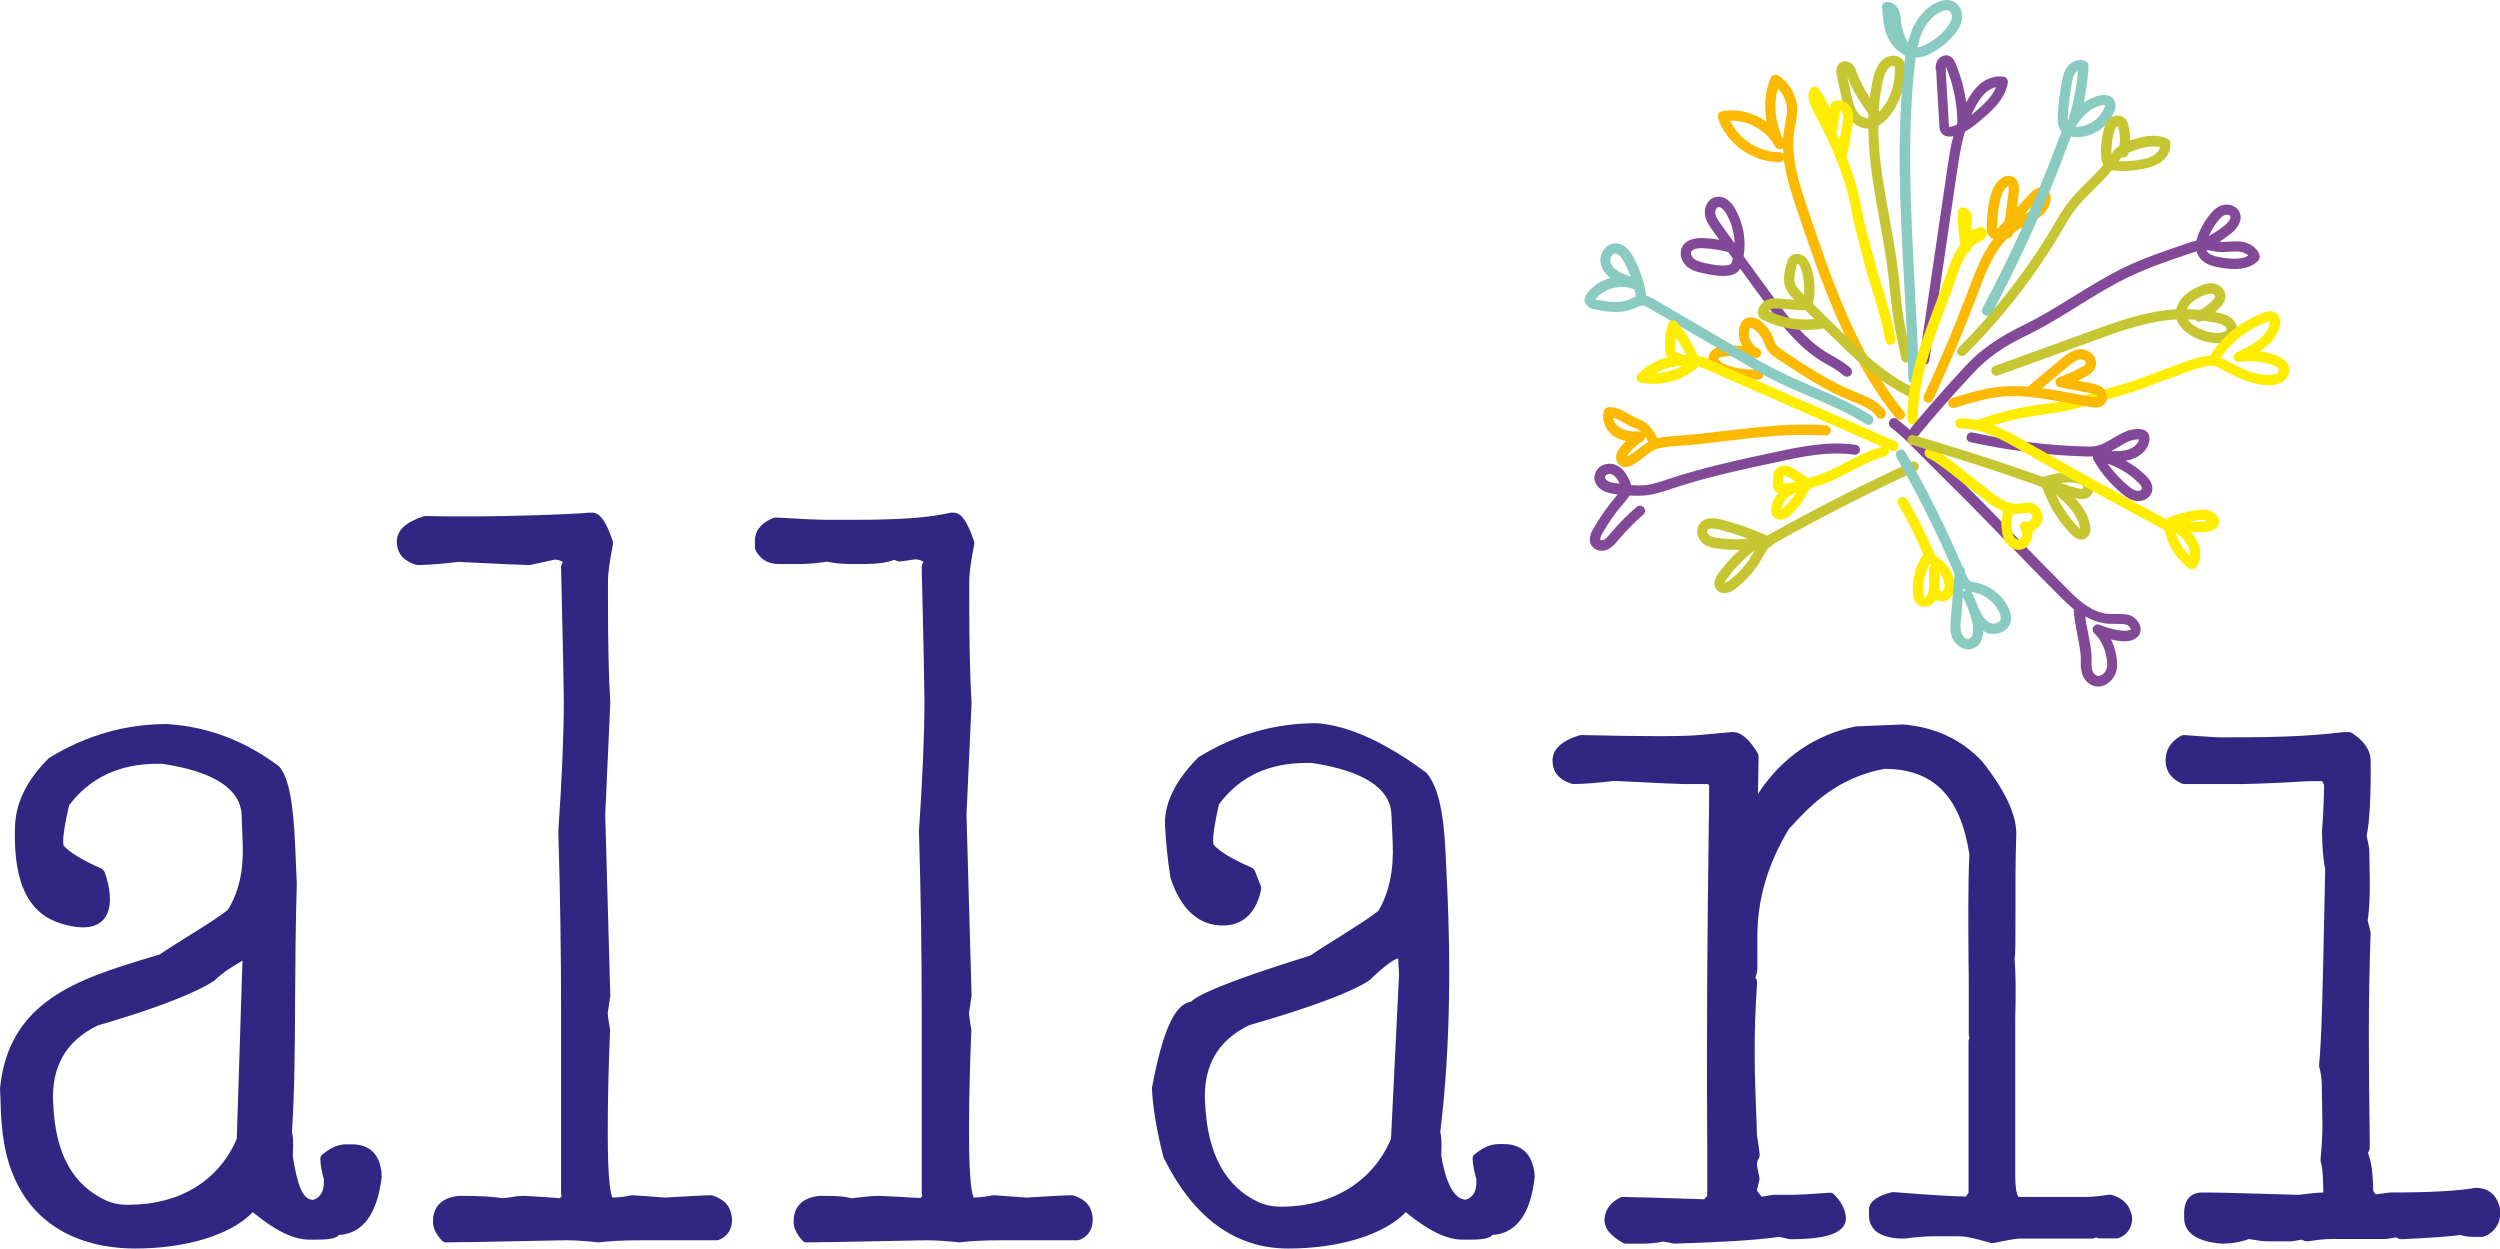 <?xml version="1.0" encoding="UTF-8"?>
<!-- Generator: Adobe Illustrator 25.4.8, SVG Export Plug-In . SVG Version: 6.00 Build 0)  -->
<svg xmlns="http://www.w3.org/2000/svg" xmlns:xlink="http://www.w3.org/1999/xlink" version="1.1" id="Ebene_1" x="0px" y="0px" viewBox="0 0 118.26 59.06" xml:space="preserve">
<g>
	<path fill="#814997" d="M89.37,19.93l0.03-0.06c0.08-0.11,0.23-0.12,0.34-0.04c0.39,0.3,0.78,0.65,1.17,1.06   c0.32,0.34,0.96,0.96,1.56,1.56c0.48,0.48,0.95,0.94,1.21,1.2c0.68,0.69,1.19,1.22,1.66,1.71c0.77,0.8,1.44,1.48,2.53,2.58   c0.59,0.59,1.12,1,1.77,1.09c0.11,0.02,0.25,0.01,0.39,0.01c0.24,0,0.49,0,0.68,0.05c0.28,0.08,0.53,0.37,0.55,0.64   c0.02,0.22-0.09,0.4-0.31,0.51c-0.26,0.15-0.71,0.1-1.09,0.01c0.17,0.35,0.28,0.75,0.29,1.17c0.02,0.42-0.23,0.83-0.59,0.99   c-0.29,0.13-0.61,0.07-0.84-0.16c-0.29-0.28-0.3-0.69-0.29-1.05c0.01-0.3-0.08-0.74-0.16-1.16c-0.08-0.43-0.17-0.87-0.17-1.22   c-0.21-0.17-0.41-0.36-0.6-0.55c-1.09-1.09-1.76-1.78-2.53-2.58c-0.47-0.49-0.98-1.02-1.66-1.71c-0.26-0.27-0.72-0.72-1.2-1.2   c-0.6-0.6-1.24-1.23-1.57-1.57c-0.38-0.39-0.74-0.72-1.12-1.01C89.36,20.14,89.34,20.02,89.37,19.93 M100.79,29.77   c0.01-0.04-0.09-0.19-0.2-0.22c-0.13-0.04-0.35-0.04-0.55-0.04c-0.17,0-0.33,0-0.46-0.02c-0.34-0.05-0.65-0.17-0.94-0.33   c0.03,0.24,0.08,0.51,0.13,0.77c0.09,0.45,0.18,0.91,0.17,1.27c-0.01,0.27-0.01,0.55,0.14,0.69c0.09,0.09,0.19,0.11,0.3,0.06   c0.16-0.07,0.31-0.28,0.3-0.53c-0.02-0.58-0.26-1.14-0.61-1.46c-0.09-0.08-0.11-0.21-0.04-0.31c0.06-0.1,0.19-0.14,0.3-0.09   c0.64,0.26,1.24,0.33,1.41,0.24L100.79,29.77z"></path>
	<path fill="#FFED00" d="M91.04,21.39l0.02-0.06c0.05-0.12,0.2-0.18,0.32-0.12c0.41,0.18,0.75,0.45,1.08,0.71l1.84,1.44   c0.35,0.28,0.67,0.42,1.02,0.47c0.04,0.01,0.16-0.01,0.26-0.02c0.25-0.03,0.52-0.07,0.69,0.05c0.28,0.19,0.47,0.6,0.29,0.91   c-0.05,0.09-0.23,0.27-0.42,0.37c0.05,0.24-0.11,0.77-0.54,0.86c-0.28,0.05-0.59-0.1-0.75-0.39c-0.13-0.22-0.15-0.47-0.17-0.67   c-0.02-0.15,0.01-0.31,0.03-0.46c0.01-0.11,0.03-0.22,0.03-0.3c-0.24-0.1-0.48-0.24-0.73-0.43l-1.84-1.44   c-0.31-0.24-0.63-0.49-0.98-0.65C91.08,21.6,91.03,21.49,91.04,21.39 M96.15,24.52c0.01-0.05-0.04-0.18-0.15-0.26   c-0.05-0.01-0.25,0.01-0.36,0.03c-0.15,0.02-0.28,0.04-0.38,0.02l-0.05-0.01c-0.01,0.08-0.02,0.16-0.03,0.24   c-0.02,0.13-0.03,0.26-0.03,0.35c0.02,0.17,0.04,0.35,0.11,0.48c0.06,0.1,0.16,0.17,0.24,0.15c0.08-0.02,0.15-0.11,0.16-0.23   c0.01-0.05,0.01-0.05-0.02-0.12c-0.03-0.06-0.06-0.12-0.08-0.21c-0.03-0.12,0.04-0.25,0.16-0.29c0.07-0.02,0.14-0.01,0.2,0.02   c0.08-0.04,0.19-0.14,0.22-0.18L96.15,24.52z"></path>
	<path fill="#FFED00" d="M89.76,23.71c0.01-0.07,0.05-0.13,0.12-0.17c0.11-0.07,0.26-0.03,0.33,0.08c0.48,0.8,0.9,1.63,1.25,2.49   c0.03,0.07,0.05,0.13,0.08,0.16l0.11,0.08c0.43,0.29,0.7,0.69,0.79,1.14c0.05,0.24,0.03,0.45-0.05,0.61   c-0.12,0.26-0.39,0.4-0.65,0.34c-0.06-0.01-0.12-0.04-0.17-0.07l-0.11,0.15c-0.19,0.19-0.48,0.24-0.69,0.11   c-0.23-0.14-0.26-0.43-0.27-0.52c-0.07-0.66,0.11-1.34,0.48-1.88c-0.34-0.82-0.74-1.62-1.2-2.38L89.76,23.71z M91.28,26.69   c-0.24,0.42-0.34,0.91-0.29,1.39c0.01,0.14,0.04,0.17,0.05,0.17l0.08-0.04c0.06-0.06,0.09-0.17,0.11-0.27   c0.01-0.06,0.02-0.12,0.03-0.18c0-0.06,0-0.11,0-0.17l-0.01-0.65c0-0.09,0.04-0.16,0.11-0.2L91.28,26.69z M91.98,27.81   c0.01-0.06,0-0.14-0.01-0.22c-0.04-0.18-0.11-0.35-0.22-0.49c0.02,0.23,0.02,0.45-0.01,0.68l0.02,0.11l0.08,0.1l0.11-0.08   L91.98,27.81z"></path>
	<path fill="#C6C632" d="M80.29,25.03c0.01-0.06,0.03-0.12,0.06-0.18c0.16-0.31,0.54-0.41,1.05-0.28c0.75,0.19,1.49,0.45,2.2,0.77   c0.11-0.07,0.21-0.13,0.31-0.18c2.12-1.18,4.31-2.29,6.51-3.31c0.12-0.06,0.26,0,0.32,0.12c0.06,0.12,0.01,0.26-0.12,0.32   c-2.19,1.01-4.37,2.12-6.48,3.3c-0.09,0.05-0.18,0.1-0.27,0.16l0,0c-0.03,0.07-0.1,0.12-0.17,0.13l-0.04,0.04   c-0.1,0.1-0.17,0.24-0.25,0.38l-0.06,0.11c-0.32,0.56-0.75,1.06-1.27,1.45c-0.08,0.06-0.34,0.24-0.61,0.19   c-0.13-0.02-0.23-0.09-0.3-0.2c-0.09-0.13-0.14-0.36,0.1-0.7c0.3-0.42,0.64-0.8,1.02-1.14c-0.35,0.01-0.7-0.01-1.05-0.06   c-0.23-0.03-0.48-0.08-0.68-0.24C80.35,25.52,80.25,25.27,80.29,25.03 M82.67,25.48c-0.46-0.18-0.92-0.32-1.4-0.44   c-0.21-0.05-0.45-0.06-0.51,0.04c-0.03,0.06,0.01,0.17,0.09,0.23c0.1,0.08,0.25,0.12,0.45,0.14   C81.76,25.52,82.22,25.53,82.67,25.48 M83.01,26.03c-0.52,0.39-0.97,0.86-1.35,1.39c-0.09,0.12-0.08,0.17-0.09,0.17   c0.01-0.02,0.11-0.04,0.22-0.12c0.46-0.35,0.85-0.79,1.14-1.3l0.06-0.1L83.01,26.03z"></path>
	<path fill="#8ACBC1" d="M89.68,21.47c0.01-0.07,0.05-0.14,0.12-0.17c0.12-0.07,0.26-0.03,0.33,0.09c1.01,1.74,1.91,3.55,2.7,5.4   c0.08,0.05,0.12,0.13,0.12,0.23l0,0.04l0.04,0.09c0.05,0.12,0.11,0.27,0.2,0.33c0.06,0.04,0.15,0.05,0.25,0.07l0.08,0.02   c0.66,0.14,1.23,0.61,1.51,1.23c0.1,0.23,0.13,0.42,0.09,0.6c-0.04,0.19-0.17,0.36-0.36,0.47c-0.22,0.12-0.49,0.15-0.73,0.08   c-0.07-0.03-0.14-0.06-0.21-0.1c-0.01,0.2-0.05,0.39-0.15,0.55c-0.1,0.17-0.26,0.27-0.44,0.31c-0.4,0.08-0.75-0.22-0.88-0.54   c-0.12-0.3-0.09-0.62-0.07-0.88l0.18-2.14c-0.8-1.88-1.72-3.73-2.74-5.5L89.68,21.47z M93,27.91l-0.08-0.05l-0.04-0.03l-0.02,0.17   l0.09-0.08L93,27.91z M93.33,29.92c0.02-0.14,0.01-0.32-0.03-0.49c-0.1-0.4-0.25-0.8-0.44-1.17l-0.01-0.01l-0.09,1.06   c-0.02,0.22-0.04,0.47,0.04,0.67c0.06,0.14,0.2,0.27,0.33,0.25l0.13-0.09C93.29,30.07,93.31,30,93.33,29.92 M94.64,29.27   c0.01-0.07-0.01-0.17-0.06-0.29c-0.21-0.48-0.66-0.84-1.17-0.95l-0.07-0.01L93.25,28l0.02,0.03c0.1,0.18,0.18,0.37,0.25,0.55   c0.05,0.12,0.09,0.24,0.15,0.35c0.1,0.2,0.27,0.46,0.51,0.55c0.1,0.04,0.24,0.02,0.34-0.04c0.05-0.03,0.11-0.07,0.12-0.15   L94.64,29.27z"></path>
	<path fill="#FFED00" d="M83.89,22.45l0.03-0.12c0.09-0.21,0.32-0.33,0.57-0.3c0.18,0.02,0.33,0.12,0.44,0.19l0.61,0.39l0.14-0.04   c0.58-0.15,1.11-0.42,1.66-0.71c0.54-0.28,1.1-0.57,1.71-0.74c0.13-0.03,0.26,0.04,0.29,0.17c0.04,0.13-0.04,0.26-0.17,0.3   c-0.56,0.15-1.07,0.42-1.61,0.7c-0.55,0.29-1.12,0.59-1.75,0.75l-0.07,0.02l-0.15,0.09l-0.04,0.07c-0.22,0.43-0.49,0.81-0.83,1.13   c-0.13,0.12-0.34,0.25-0.55,0.23c-0.12-0.01-0.23-0.07-0.3-0.17c-0.09-0.13-0.09-0.28-0.08-0.33c0.01-0.26,0.13-0.53,0.32-0.75   c-0.1-0.05-0.18-0.13-0.22-0.24c-0.05-0.13-0.03-0.25-0.02-0.33l0.01-0.06V22.6C83.88,22.56,83.88,22.5,83.89,22.45 M84.93,22.78   l-0.25-0.16c-0.08-0.05-0.17-0.11-0.25-0.12l-0.07,0.01l0,0.08l0,0.11l-0.01,0.11l-0.01,0.08c-0.01-0.02,0.06,0,0.16-0.02   c0.12-0.02,0.25-0.04,0.37-0.07L84.93,22.78z M84.97,23.29c-0.11,0.05-0.22,0.11-0.32,0.18c-0.22,0.16-0.36,0.39-0.37,0.61   l0.12-0.09C84.62,23.77,84.81,23.54,84.97,23.29"></path>
	<path fill="#814997" d="M75.44,22.47c0.03-0.17,0.13-0.32,0.29-0.42c0.2-0.12,0.45-0.15,0.67-0.07c0.28,0.1,0.49,0.34,0.67,0.72   c0.03,0.08,0.07,0.16,0.09,0.25c0.25,0.02,0.5,0.02,0.74-0.01c0.31-0.04,0.6-0.14,0.91-0.24l0.11-0.04   c1.67-0.55,3.38-0.92,5.03-1.27c1.18-0.25,2.52-0.54,3.83-0.35c0.13,0.02,0.22,0.14,0.2,0.27v0c-0.02,0.13-0.14,0.22-0.27,0.2   c-1.22-0.18-2.52,0.1-3.66,0.35c-1.64,0.35-3.33,0.71-4.98,1.26l-0.11,0.04c-0.32,0.11-0.65,0.21-1,0.26   c-0.3,0.04-0.59,0.04-0.88,0.02c-0.06,0.12-0.15,0.21-0.22,0.3c-0.41,0.46-0.77,0.97-1.07,1.51c-0.12,0.21-0.09,0.27-0.09,0.28   c0.01,0.02,0.1,0.04,0.16,0.01c0.11-0.05,0.2-0.16,0.29-0.27c0.39-0.47,0.82-0.91,1.27-1.29c0.1-0.09,0.25-0.07,0.34,0.03   c0.09,0.1,0.08,0.25-0.03,0.34c-0.43,0.37-0.83,0.78-1.2,1.22c-0.13,0.16-0.27,0.32-0.47,0.42c-0.25,0.12-0.61,0.08-0.78-0.19   c-0.18-0.3,0.01-0.65,0.08-0.77c0.32-0.56,0.7-1.1,1.12-1.59l0.04-0.05l-0.14-0.02c-0.17-0.03-0.39-0.06-0.59-0.18   c-0.25-0.15-0.39-0.41-0.37-0.66L75.44,22.47z M76.62,22.88c-0.12-0.25-0.25-0.4-0.39-0.45c-0.07-0.03-0.17-0.01-0.24,0.03   l-0.07,0.09c-0.01,0.06,0.05,0.15,0.13,0.2c0.11,0.06,0.24,0.09,0.41,0.11L76.62,22.88z"></path>
	<path fill="#FBBA00" d="M75.84,19.59l0.04-0.17c0.03-0.09,0.12-0.15,0.21-0.16c0.35-0.02,0.65,0.15,0.91,0.3   c0.09,0.05,0.18,0.1,0.27,0.15l0.16,0.07c0.12,0.05,0.24,0.1,0.36,0.18c0.3,0.19,0.47,0.5,0.61,0.77c0.25-0.06,0.5-0.08,0.75-0.1   c0.85-0.06,1.66-0.15,2.45-0.25c1.56-0.18,3.18-0.38,4.78-0.26c0.13,0.01,0.23,0.13,0.22,0.26c-0.01,0.14-0.13,0.23-0.26,0.22   c-1.56-0.11-3.15,0.08-4.69,0.26c-0.79,0.1-1.61,0.19-2.42,0.25c-0.37,0.02-0.68,0.05-0.94,0.16c-0.19,0.08-0.36,0.22-0.54,0.36   c-0.18,0.14-0.36,0.28-0.57,0.39c-0.1,0.05-0.25,0.11-0.42,0.06c-0.21-0.07-0.34-0.29-0.31-0.53c0.04-0.16,0.11-0.3,0.2-0.4   c0.08-0.1,0.17-0.2,0.26-0.29c-0.19-0.04-0.38-0.1-0.55-0.21C76.05,20.44,75.78,20.02,75.84,19.59 M77.63,20.43l-0.1-0.08   c-0.09-0.06-0.18-0.1-0.28-0.13c-0.06-0.02-0.12-0.05-0.18-0.08c-0.1-0.05-0.21-0.11-0.31-0.17c-0.15-0.09-0.3-0.17-0.45-0.21   c0.02,0.19,0.16,0.37,0.31,0.47c0.28,0.17,0.64,0.19,0.93,0.18L77.63,20.43z M77.81,20.7c-0.01,0.07-0.05,0.13-0.11,0.17   c-0.25,0.16-0.47,0.35-0.65,0.58l-0.09,0.15l0.02-0.01c0.17-0.08,0.32-0.21,0.49-0.33c0.16-0.12,0.32-0.25,0.5-0.35   c-0.04-0.09-0.09-0.18-0.15-0.26L77.81,20.7z"></path>
	<path fill="#FBBA00" d="M80.82,16.89l0.04-0.14c0.14-0.31,0.52-0.35,0.65-0.37c0.3-0.03,0.6-0.04,0.9-0.02   c-0.14-0.26-0.19-0.56-0.13-0.86c0.04-0.17,0.11-0.29,0.21-0.38c0.22-0.17,0.54-0.14,0.83,0.09c0.24,0.2,0.43,0.45,0.55,0.74   l0.04,0.12c0.02,0.07,0.05,0.13,0.08,0.19c0.08,0.14,0.23,0.24,0.38,0.34c1.07,0.71,2.17,1.44,3.37,1.93l0.13,0.05   c0.46,0.19,0.99,0.4,1.3,0.86c0.07,0.11,0.04,0.26-0.07,0.33c-0.11,0.07-0.26,0.04-0.33-0.07c-0.22-0.34-0.66-0.51-1.07-0.68   l-0.13-0.05c-1.24-0.5-2.37-1.25-3.46-1.97c-0.18-0.12-0.4-0.26-0.53-0.49c-0.05-0.09-0.09-0.18-0.12-0.27l-0.04-0.1   c-0.09-0.21-0.23-0.4-0.41-0.54c-0.11-0.08-0.21-0.11-0.23-0.09c0,0-0.02,0.02-0.04,0.1c-0.08,0.34,0.12,0.72,0.43,0.87   c0.11,0.05,0.17,0.17,0.13,0.29c-0.04,0.12-0.15,0.19-0.28,0.16c-0.49-0.1-0.98-0.12-1.48-0.06c-0.22,0.02-0.26,0.08-0.26,0.09   c0.03,0.11,0.16,0.21,0.3,0.27c0.5,0.2,1.04,0.28,1.58,0.24c0.13-0.01,0.25,0.09,0.26,0.22c0.01,0.14-0.09,0.25-0.22,0.26   c-0.61,0.04-1.23-0.05-1.79-0.28c-0.21-0.08-0.47-0.26-0.57-0.5C80.81,17.08,80.8,16.98,80.82,16.89"></path>
	<path fill="#8ACBC1" d="M74.96,14.14c0.01-0.09,0.06-0.19,0.15-0.31c0.28-0.34,0.66-0.57,1.07-0.68c-0.25-0.19-0.41-0.42-0.46-0.68   c-0.05-0.23,0.02-0.5,0.17-0.69c0.13-0.17,0.31-0.26,0.51-0.27c0.33-0.01,0.62,0.2,0.86,0.64c0.31,0.58,0.52,1.2,0.62,1.84   c0.15,0.04,0.27,0.11,0.38,0.17l4.35,2.55c0.45,0.26,0.9,0.53,1.36,0.76c0.59,0.3,1.21,0.57,1.81,0.83   c0.92,0.39,1.86,0.8,2.73,1.35c0.11,0.07,0.14,0.22,0.08,0.33c-0.07,0.11-0.22,0.15-0.33,0.08c-0.83-0.53-1.76-0.93-2.66-1.31   c-0.61-0.26-1.24-0.53-1.84-0.84c-0.47-0.24-0.92-0.51-1.36-0.77l-4.37-2.55c-0.11-0.07-0.23-0.13-0.32-0.14   c-0.09,0-0.2,0.05-0.32,0.1l-0.14,0.06c-0.6,0.25-1.26,0.13-1.79,0.03c-0.1-0.02-0.36-0.07-0.45-0.3   C74.96,14.3,74.94,14.22,74.96,14.14 M77.32,13.69l-0.04-0.01c-0.61-0.25-1.38-0.05-1.8,0.46l-0.03,0.03l0.06,0.01   c0.47,0.08,1.05,0.19,1.52,0l0.12-0.05c0.07-0.03,0.14-0.07,0.22-0.09C77.37,13.92,77.35,13.8,77.32,13.69 M77.14,13.09   c-0.09-0.24-0.19-0.47-0.32-0.7c-0.08-0.15-0.24-0.4-0.42-0.39c-0.07,0-0.12,0.05-0.15,0.09c-0.06,0.08-0.09,0.2-0.07,0.29   c0.04,0.18,0.2,0.37,0.46,0.5c0.13,0.07,0.28,0.12,0.42,0.18L77.14,13.09z"></path>
	<path fill="#FFED00" d="M77.42,17.82l0.07-0.14c0.39-0.38,0.87-0.64,1.39-0.77h0c-0.09-0.13-0.11-0.28-0.12-0.42   c-0.01-0.39,0.03-0.78,0.14-1.16c0.02-0.08,0.09-0.15,0.18-0.17c0.09-0.02,0.18,0.01,0.24,0.08c0.41,0.48,0.75,1.03,1,1.61h0.01   c0.12-0.01,0.23,0.03,0.29,0.06l9.04,3.97c0.12,0.05,0.18,0.19,0.12,0.32c-0.05,0.12-0.19,0.18-0.32,0.12l-9.04-3.97l-0.06-0.02   l-0.05,0.05c-0.74,0.64-1.75,0.9-2.71,0.72c-0.09-0.02-0.16-0.08-0.18-0.17L77.42,17.82z M79.59,17.3   c-0.45,0.01-0.89,0.14-1.28,0.36C78.76,17.64,79.2,17.52,79.59,17.3 M79.77,16.81c-0.14-0.3-0.31-0.58-0.5-0.85   c-0.02,0.17-0.03,0.34-0.02,0.52l0.03,0.16l0.14,0.07C79.53,16.75,79.65,16.78,79.77,16.81"></path>
	<path fill="#814997" d="M79.51,11.89l0.03-0.14c0.13-0.34,0.5-0.51,1.03-0.49c0.26,0.01,0.51,0.04,0.76,0.08   c-0.1-0.15-0.21-0.29-0.31-0.43c-0.16-0.22-0.33-0.46-0.37-0.76c-0.04-0.34,0.13-0.74,0.5-0.83c0.33-0.08,0.68,0.12,0.92,0.54   c0.39,0.68,0.54,1.49,0.41,2.26c0.48,0.67,0.96,1.33,1.45,1.99c0.76,1.03,1.47,1.93,2.44,2.54c0.11,0.07,0.23,0.14,0.34,0.2   c0.28,0.16,0.57,0.33,0.82,0.55c0.1,0.09,0.1,0.24,0.02,0.34c-0.09,0.1-0.24,0.11-0.34,0.02c-0.21-0.19-0.47-0.34-0.73-0.49   c-0.12-0.07-0.24-0.14-0.36-0.21c-1.04-0.65-1.81-1.63-2.57-2.66c-0.41-0.56-0.82-1.12-1.23-1.69l-0.11,0.14   c-0.13,0.12-0.29,0.16-0.4,0.18c-0.42,0.07-0.84-0.02-1.22-0.1c-0.24-0.05-0.51-0.11-0.74-0.28C79.6,12.45,79.47,12.16,79.51,11.89    M81.76,11.93c-0.39-0.11-0.8-0.17-1.2-0.19c-0.23-0.01-0.51,0.03-0.56,0.18c-0.04,0.1,0.04,0.25,0.14,0.33   c0.14,0.11,0.35,0.15,0.55,0.2c0.35,0.07,0.7,0.15,1.03,0.09c0.08-0.01,0.13-0.03,0.15-0.05c0.04-0.03,0.06-0.11,0.08-0.18   l0.02-0.08C81.9,12.13,81.83,12.03,81.76,11.93 M82.05,11.51c-0.01-0.49-0.14-0.97-0.39-1.4c-0.1-0.18-0.26-0.34-0.38-0.31   c-0.09,0.02-0.15,0.16-0.14,0.29c0.02,0.18,0.15,0.36,0.27,0.52C81.62,10.9,81.83,11.21,82.05,11.51"></path>
	<path fill="#FBBA00" d="M81.26,5.46l0.03-0.09c0.04-0.06,0.1-0.1,0.17-0.11c0.74-0.13,1.51,0.07,2.11,0.5   c-0.14-0.72-0.08-1.44,0.19-2.07c0.03-0.07,0.08-0.11,0.15-0.14c0.07-0.02,0.14-0.01,0.2,0.02c0.56,0.35,0.91,0.99,0.91,1.65   c0,0.24-0.05,0.46-0.09,0.68C84.91,6,84.9,6.09,84.88,6.18c-0.2,1.2,0.22,2.47,0.59,3.58c1.14,3.39,2.31,6.89,4.59,9.71   c0.08,0.1,0.07,0.26-0.04,0.34c-0.1,0.08-0.26,0.07-0.34-0.04c-2.34-2.89-3.58-6.6-4.68-9.86c-0.25-0.74-0.51-1.54-0.62-2.37   c-0.04,0.08-0.12,0.13-0.22,0.13c-1.28,0-2.5-0.89-2.9-2.1L81.26,5.46z M84.35,7L84.3,7.03c-0.12,0.06-0.26,0.02-0.33-0.1   c-0.41-0.77-1.27-1.25-2.13-1.22c0.42,0.88,1.36,1.49,2.33,1.49c0.08,0,0.14,0.04,0.19,0.09C84.36,7.19,84.35,7.09,84.35,7    M84.1,4.19c-0.22,0.75-0.13,1.62,0.25,2.4c0.01-0.16,0.02-0.33,0.05-0.49c0.02-0.09,0.03-0.19,0.05-0.28   c0.04-0.2,0.08-0.4,0.08-0.59C84.54,4.85,84.38,4.46,84.1,4.19"></path>
	<path fill="#C6C632" d="M83.17,14.69c0.03-0.21,0.19-0.4,0.38-0.49c0.23-0.11,0.47-0.09,0.67-0.07l0.66,0.05   c-0.14-0.14-0.29-0.29-0.39-0.5c-0.19-0.41-0.07-0.87,0.02-1.2c0.03-0.1,0.06-0.24,0.18-0.35c0.18-0.17,0.48-0.16,0.69,0.02   c0.15,0.13,0.23,0.31,0.28,0.46c0.17,0.51,0.23,1.05,0.13,1.59c-0.01,0.04-0.02,0.1-0.04,0.16l1.13,1.11   c1.09,1.07,2.21,2.17,3.6,2.85c0.12,0.06,0.17,0.2,0.11,0.32c-0.06,0.12-0.2,0.17-0.32,0.11c-1.45-0.71-2.61-1.84-3.72-2.94   l-0.29-0.28c-1,0.19-2.05,0.03-2.95-0.44l-0.11-0.12C83.17,14.87,83.16,14.78,83.17,14.69 M85.38,14.66   c-0.1,0.02-0.19,0.01-0.25,0.01l-0.95-0.07c-0.15-0.01-0.32-0.02-0.43,0.03l-0.09,0.08c0.67,0.32,1.43,0.46,2.17,0.38L85.38,14.66z    M85.34,13.94c0.03-0.4-0.01-0.81-0.13-1.19c-0.03-0.09-0.07-0.19-0.13-0.24l-0.07-0.02l-0.03,0.11c-0.09,0.34-0.15,0.64-0.04,0.88   c0.06,0.13,0.18,0.25,0.3,0.37L85.34,13.94z"></path>
	<path fill="#C6C632" d="M86.87,3.27c0.02-0.14,0.08-0.24,0.19-0.31c0.18-0.11,0.42-0.07,0.58,0.1c0.1,0.11,0.14,0.23,0.18,0.33   c0.15,0.44,0.38,0.84,0.63,1.23c0.04-0.32,0.09-0.63,0.17-0.95c0.18-0.76,0.54-0.98,0.82-1.03c0.24-0.04,0.48,0.05,0.6,0.23   c0.08,0.13,0.09,0.27,0.09,0.35C90.15,4,89.91,4.77,89.45,5.4c-0.18,0.25-0.39,0.43-0.6,0.55c0,0.72,0.06,1.5,0.19,2.37   c0.1,0.67,0.22,1.35,0.34,2c0.15,0.85,0.32,1.73,0.42,2.6c0.03,0.23,0.05,0.45,0.07,0.68c0.03,0.31,0.06,0.62,0.1,0.93   c0.1,0.78,0.27,1.57,0.44,2.33c0.03,0.13-0.05,0.26-0.18,0.29c-0.13,0.03-0.26-0.06-0.29-0.19c-0.17-0.77-0.34-1.57-0.44-2.37   c-0.04-0.31-0.07-0.63-0.11-0.94c-0.02-0.22-0.05-0.45-0.07-0.67c-0.1-0.86-0.26-1.73-0.41-2.57c-0.12-0.66-0.24-1.34-0.34-2.02   c-0.09-0.63-0.18-1.44-0.19-2.31l-0.11,0c-0.34-0.03-0.66-0.26-0.86-0.6c-0.17-0.28-0.24-0.6-0.3-0.89l-0.22-1.01   C86.86,3.46,86.86,3.36,86.87,3.27 M88.38,5.38c-0.38-0.54-0.75-1.1-0.99-1.73l0.18,0.83c0.06,0.26,0.11,0.53,0.24,0.74   c0.12,0.21,0.31,0.35,0.49,0.37l0.07,0C88.38,5.53,88.38,5.45,88.38,5.38 M89.6,3.79c0.03-0.18,0.04-0.37,0.03-0.55   c0-0.06-0.01-0.1-0.02-0.11l-0.1-0.01c-0.25,0.05-0.38,0.44-0.43,0.66c-0.11,0.46-0.18,0.94-0.21,1.46l0.02,0.03l0.01,0.02   c0.06-0.07,0.11-0.13,0.15-0.18C89.35,4.73,89.53,4.27,89.6,3.79"></path>
	<path fill="#FFED00" d="M85.55,4.45c0.01-0.08,0.04-0.16,0.09-0.24c0.04-0.07,0.12-0.11,0.2-0.11c0.08,0,0.16,0.04,0.2,0.11   c0.2,0.29,0.37,0.6,0.52,0.92l0.03-0.15c0.01-0.07,0.06-0.13,0.12-0.17c0.14-0.08,0.3-0.09,0.46-0.03   c0.19,0.07,0.35,0.22,0.43,0.41c0.11,0.28,0.06,0.58,0.02,0.81l-0.23,1.3l-0.05,0.11c0.35,0.88,0.59,1.7,0.73,2.5   c0.11,0.6,0.25,1.13,0.42,1.76c0.08,0.29,0.16,0.6,0.25,0.93c0.06,0.25,0.16,0.55,0.25,0.83c0.07,0.22,0.14,0.43,0.19,0.62   l0.07,0.25c0.18,0.63,0.3,1.05,0.41,1.73c0.02,0.13-0.07,0.26-0.2,0.28c-0.13,0.02-0.26-0.07-0.28-0.2   c-0.11-0.65-0.22-1.06-0.4-1.67l-0.07-0.25c-0.05-0.18-0.12-0.39-0.19-0.61c-0.1-0.3-0.19-0.61-0.26-0.86   c-0.08-0.33-0.17-0.64-0.24-0.93c-0.17-0.63-0.32-1.18-0.43-1.8c-0.26-1.46-0.86-3-1.87-4.84C85.66,5,85.51,4.73,85.55,4.45    M86.93,6.11c-0.01,0.06-0.04,0.11-0.08,0.15c0.06,0.12,0.12,0.25,0.17,0.37l0.13-0.73c0.04-0.22,0.06-0.4,0.01-0.54l-0.12-0.13   c-0.05,0.29-0.08,0.57-0.11,0.86L86.93,6.11z"></path>
	<path fill="#8ACBC1" d="M89.02,0.29l0.06-0.12c0.04-0.05,0.1-0.08,0.17-0.08c0.28-0.01,0.49,0.2,0.58,0.41   c0.06,0.15,0.08,0.31,0.09,0.44l0.01,0.08c0.04,0.35,0.15,0.69,0.32,1c0.05-0.2,0.11-0.4,0.19-0.6c0.26-0.61,0.68-1.08,1.19-1.31   c0.28-0.12,0.54-0.14,0.75-0.05c0.3,0.13,0.48,0.49,0.43,0.85c-0.04,0.3-0.24,0.58-0.38,0.75c-0.27,0.31-0.58,0.57-0.93,0.78   c-0.32,0.19-0.61,0.28-0.88,0.28c-0.02,0.14-0.03,0.27-0.05,0.4c-0.37,3.36-0.18,6.81-0.01,10.14c0.08,1.52,0.17,3.08,0.2,4.62   c0,0.13-0.1,0.24-0.24,0.25c-0.13,0-0.24-0.1-0.25-0.24c-0.03-1.54-0.11-3.1-0.2-4.61c-0.18-3.35-0.37-6.82,0.01-10.22   c0.01-0.13,0.03-0.27,0.05-0.4l-0.05-0.05l-0.02-0.03c-0.32-0.16-0.59-0.45-0.76-0.81c-0.21-0.46-0.24-0.98-0.27-1.43L89.02,0.29z    M92.33,0.85L92.33,0.85c0.02-0.15-0.04-0.3-0.14-0.35c-0.11-0.05-0.27,0.01-0.36,0.05c-0.4,0.18-0.73,0.55-0.94,1.06   c-0.08,0.2-0.14,0.41-0.19,0.63c0.16-0.02,0.34-0.09,0.55-0.21c0.31-0.18,0.58-0.41,0.81-0.68C92.22,1.15,92.3,1,92.33,0.85"></path>
	<path fill="#814997" d="M91.57,3.09c0.01-0.07,0.03-0.13,0.06-0.2c0.06-0.12,0.17-0.21,0.3-0.25c0.11-0.04,0.23-0.03,0.32,0.03   c0.15,0.08,0.21,0.22,0.24,0.29c0.25,0.6,0.43,1.24,0.52,1.89l0.02-0.04c0.14-0.26,0.35-0.6,0.65-0.85   c0.33-0.27,0.74-0.39,1.1-0.33c0.13,0.02,0.21,0.14,0.2,0.27v0c-0.12,0.81-0.82,1.4-1.29,1.79c-0.21,0.18-0.46,0.39-0.74,0.54   l-0.02,0.07c-0.17,0.58-0.26,1.19-0.35,1.78l-1.32,8.98l0,0c-0.02,0.13-0.14,0.22-0.27,0.2c-0.13-0.02-0.22-0.14-0.2-0.27   l1.32-8.98c0.08-0.51,0.15-1.05,0.29-1.57l-0.07,0.01c-0.06,0.01-0.26,0.04-0.41-0.08c-0.17-0.13-0.18-0.34-0.18-0.43l-0.15-2.59   C91.56,3.29,91.55,3.19,91.57,3.09 M92.05,3.16l-0.01,0.17l0.15,2.59L92.2,6L92.24,6c0.11-0.02,0.21-0.05,0.31-0.09l0.04-0.13   l0-0.04C92.58,4.86,92.39,3.97,92.05,3.16 M94.42,4.12c-0.15,0.03-0.3,0.11-0.44,0.22c-0.24,0.2-0.41,0.48-0.53,0.7   c-0.07,0.13-0.14,0.26-0.2,0.4l0.12-0.1C93.83,4.96,94.24,4.58,94.42,4.12"></path>
	<path fill="#FFED00" d="M90.32,18.5c0.21-1.4,0.71-2.74,1.21-4.06c0.18-0.47,0.36-0.94,0.52-1.42c0.16-0.47,0.35-1.02,0.68-1.45   c-0.08-0.51-0.13-1.02-0.12-1.53c0-0.07,0.03-0.14,0.09-0.18c0.05-0.05,0.12-0.07,0.19-0.05C93,9.83,93.1,9.89,93.17,9.99   c0.1,0.13,0.13,0.33,0.1,0.53l-0.01,0.07c-0.02,0.09-0.04,0.22-0.01,0.25c0.02,0.02,0.14,0.03,0.35-0.08   c0.07-0.04,0.15-0.03,0.22,0c0.11,0.05,0.17,0.16,0.17,0.28c-0.01,0.2-0.19,0.33-0.31,0.38c-0.16,0.07-0.3,0.17-0.43,0.3   c0,0.11-0.08,0.2-0.18,0.23c-0.25,0.36-0.41,0.83-0.55,1.23c-0.16,0.48-0.34,0.96-0.52,1.43c-0.63,1.68-1.29,3.43-1.28,5.22   c0,0.13-0.1,0.24-0.24,0.24c-0.13,0-0.24-0.11-0.24-0.24C90.22,19.39,90.26,18.94,90.32,18.5"></path>
	<path fill="#FBBA00" d="M90.99,18.78l0.02-0.07c0.76-1.62,1.46-3.3,2.1-4.98c0.31-0.82,0.64-1.71,1.18-2.42l-0.08-0.04   c-0.23-0.14-0.23-0.41-0.23-0.51c0-0.43,0.04-0.86,0.13-1.29c0.07-0.35,0.22-0.84,0.64-1.08c0.12-0.07,0.23-0.09,0.34-0.07   c0.29,0.04,0.45,0.33,0.41,0.75c-0.03,0.25-0.06,0.5-0.09,0.75l0.61-0.66c0.31-0.34,0.56-0.32,0.72-0.24   c0.27,0.13,0.31,0.45,0.23,0.7c-0.16,0.54-0.67,0.8-1.11,1.03c-0.12,0.06-0.24,0.12-0.35,0.19c-0.1,0.06-0.2,0.13-0.29,0.2   l-0.01,0.04c-0.02,0.12-0.14,0.21-0.26,0.2c-0.67,0.67-1.04,1.66-1.4,2.62c-0.64,1.69-1.35,3.38-2.11,5.01   c-0.06,0.12-0.2,0.17-0.32,0.12C91.03,18.99,90.97,18.88,90.99,18.78 M94.86,10.26c0.06-0.41,0.11-0.83,0.16-1.24   C95.03,8.9,95.01,8.81,95,8.79c-0.2,0.14-0.33,0.38-0.41,0.79c-0.08,0.39-0.12,0.79-0.12,1.19l0,0.06l0.08-0.08l0.28-0.3   C94.84,10.39,94.85,10.33,94.86,10.26 M96.52,9.36c-0.01,0.02-0.06,0.04-0.15,0.13l-0.62,0.66c0.35-0.18,0.66-0.37,0.76-0.68   L96.52,9.36z"></path>
	<path fill="#8ACBC1" d="M93.75,14.66l0.03-0.08c1.3-2.43,2.45-4.97,3.43-7.54l0.02-0.06c0.09-0.25,0.19-0.51,0.3-0.75l-0.04-0.05   c-0.18-0.24-0.16-0.55-0.15-0.72c0.03-0.55,0.1-1.1,0.2-1.63c0.05-0.23,0.1-0.48,0.27-0.69c0.18-0.23,0.53-0.39,0.85-0.24   c0.09,0.04,0.14,0.13,0.14,0.23c-0.03,0.58-0.11,1.16-0.23,1.73c0.24-0.18,0.51-0.3,0.78-0.35c0.28-0.06,0.51,0.01,0.63,0.18   c0.08,0.11,0.15,0.3,0.03,0.6c-0.28,0.69-0.96,1.17-1.7,1.2c-0.12,0-0.24-0.01-0.34-0.03c-0.1,0.23-0.19,0.46-0.27,0.69l-0.02,0.06   c-0.98,2.6-2.15,5.15-3.45,7.6c-0.06,0.12-0.21,0.16-0.33,0.1C93.78,14.86,93.73,14.76,93.75,14.66 M98.29,3.35l-0.11,0.09   c-0.1,0.12-0.14,0.3-0.17,0.48c-0.1,0.51-0.16,1.04-0.19,1.57c0,0.06-0.01,0.13,0,0.19l0.04-0.06l0.01-0.06   C98.09,4.84,98.24,4.1,98.29,3.35 M99.58,5.01l0-0.04c-0.01,0-0.06-0.01-0.15,0.01c-0.42,0.08-0.81,0.38-1.12,0.82   c-0.04,0.07-0.09,0.13-0.13,0.2h0.09c0.54-0.02,1.07-0.39,1.27-0.89L99.58,5.01z"></path>
	<path fill="#C6C632" d="M92.57,16.6l0.07-0.14c1.73-1.73,3.24-3.67,4.49-5.78l0.08-0.14c0.17-0.29,0.35-0.6,0.56-0.88   c0.29-0.39,0.63-0.72,0.96-1.05c0.28-0.27,0.54-0.53,0.77-0.82c-0.08-0.13-0.1-0.28-0.11-0.41c-0.02-0.43,0.02-0.85,0.13-1.26   c0.05-0.17,0.11-0.35,0.26-0.49c0.18-0.17,0.49-0.23,0.71-0.05c0.13,0.1,0.17,0.25,0.2,0.37c0.05,0.23,0.08,0.47,0.07,0.7   c0.56-0.2,1.19-0.35,1.76-0.09c0.07,0.03,0.13,0.1,0.14,0.18c0.05,0.32-0.1,0.66-0.39,0.89c-0.25,0.2-0.56,0.29-0.8,0.34   c-0.44,0.1-0.89,0.13-1.34,0.11c-0.05,0-0.14-0.01-0.23-0.03c-0.26,0.32-0.55,0.61-0.84,0.89c-0.33,0.33-0.64,0.64-0.91,0.99   c-0.2,0.26-0.36,0.54-0.53,0.83l-0.08,0.14c-1.26,2.14-2.8,4.12-4.56,5.87c-0.09,0.09-0.25,0.09-0.34,0   C92.59,16.75,92.56,16.67,92.57,16.6 M100.26,6.89c0.04-0.27,0.03-0.55-0.04-0.81c-0.02-0.08-0.03-0.1-0.04-0.11L100.12,6   c-0.06,0.05-0.09,0.16-0.12,0.26c-0.09,0.33-0.13,0.68-0.12,1.02c0.07-0.1,0.15-0.21,0.26-0.3L100.26,6.89z M100.36,7.44   c-0.05,0.06-0.09,0.12-0.13,0.19c0.38,0.01,0.76-0.02,1.14-0.1c0.19-0.04,0.43-0.11,0.6-0.25c0.11-0.09,0.18-0.2,0.21-0.31   c-0.41-0.11-0.89,0.02-1.36,0.2l-0.13,0.05l-0.01,0.06c-0.04,0.13-0.17,0.2-0.3,0.17L100.36,7.44z"></path>
	<path fill="#814997" d="M90.34,20.37l0.05-0.12c0.74-0.89,1.57-1.84,2.56-2.91c0.72-0.78,1.53-1.35,2.69-1.92   c0.83-0.4,1.63-0.89,2.4-1.37c0.8-0.49,1.62-1,2.49-1.42c0.97-0.46,2-0.8,2.99-1.14c0.12-0.04,0.25-0.08,0.38-0.11   c0.02-0.12,0.07-0.24,0.12-0.37c0.13-0.3,0.29-0.58,0.49-0.83c0.13-0.17,0.31-0.37,0.57-0.46c0.32-0.11,0.67,0,0.83,0.26   c0.19,0.33,0.04,0.74-0.39,1.08c-0.17,0.13-0.35,0.26-0.53,0.38l0.03,0c0.14,0.01,0.28,0,0.42-0.01c0.16-0.01,0.34-0.02,0.51-0.01   c0.35,0.03,0.81,0.23,0.94,0.66c0.02,0.08,0,0.17-0.05,0.23c-0.45,0.49-1.18,0.45-1.76,0.36c-0.43-0.07-0.9-0.19-1.1-0.6   c-0.03-0.06-0.05-0.12-0.07-0.18c-0.07,0.02-0.15,0.05-0.22,0.07c-0.99,0.33-2,0.67-2.95,1.12c-0.84,0.4-1.65,0.9-2.44,1.39   c-0.78,0.49-1.59,0.99-2.44,1.4c-1.12,0.54-1.86,1.07-2.55,1.81c-0.98,1.06-1.81,2-2.54,2.89c-0.08,0.1-0.24,0.12-0.34,0.03   C90.36,20.53,90.33,20.45,90.34,20.37 M106.35,12.09c-0.1-0.11-0.29-0.18-0.45-0.19c-0.15-0.01-0.29,0-0.44,0.01   c-0.16,0.01-0.33,0.02-0.49,0.01c-0.11-0.01-0.22-0.03-0.33-0.05c-0.09-0.02-0.18-0.03-0.27-0.04l0.01,0.02   c0.11,0.22,0.44,0.29,0.75,0.34C105.57,12.25,106.05,12.29,106.35,12.09 M105.51,10.3l-0.01-0.08c-0.04-0.06-0.15-0.08-0.25-0.05   c-0.14,0.05-0.26,0.19-0.35,0.3c-0.16,0.21-0.3,0.44-0.41,0.69c0.26-0.14,0.51-0.31,0.74-0.49   C105.36,10.56,105.49,10.41,105.51,10.3"></path>
	<path fill="#C6C632" d="M94.2,17.5c0.01-0.08,0.07-0.16,0.16-0.19l4.63-1.68c1.21-0.44,2.57-0.93,3.96-1   c0.04-0.2,0.15-0.4,0.3-0.57c0.22-0.24,0.5-0.39,0.74-0.5c0.2-0.1,0.43-0.18,0.67-0.16c0.33,0.03,0.59,0.28,0.61,0.57   c0.02,0.26-0.15,0.47-0.28,0.6c-0.07,0.07-0.14,0.13-0.21,0.2l0.12,0.02c0.59,0.1,0.93,0.4,0.91,0.79   c-0.01,0.16-0.08,0.31-0.21,0.42c-0.22,0.19-0.55,0.25-0.79,0.23c-0.42-0.03-0.83-0.15-1.19-0.37c-0.34-0.21-0.57-0.46-0.66-0.75   c-1.32,0.07-2.64,0.54-3.81,0.97l-4.63,1.68c-0.12,0.05-0.26-0.02-0.31-0.14L94.2,17.5z M104.78,14.03l0-0.02   c0-0.05-0.09-0.11-0.17-0.12c-0.12-0.01-0.26,0.04-0.42,0.11c-0.2,0.09-0.43,0.21-0.59,0.39c-0.07,0.07-0.12,0.15-0.15,0.23l0.05,0   c0.19,0.01,0.39,0.02,0.58,0.04c0.21-0.12,0.4-0.27,0.57-0.44C104.74,14.13,104.78,14.07,104.78,14.03 M103.85,15.13   c-0.12-0.01-0.24-0.02-0.36-0.02c0.09,0.15,0.25,0.26,0.38,0.34c0.3,0.18,0.64,0.28,0.98,0.3c0.17,0.01,0.35-0.03,0.44-0.11   l0.04-0.08c0.01-0.13-0.25-0.24-0.51-0.29c-0.21-0.04-0.42-0.07-0.64-0.1l-0.04,0.02C104.03,15.24,103.92,15.21,103.85,15.13"></path>
	<path fill="#FFED00" d="M93.46,20.02c0.01-0.09,0.07-0.16,0.16-0.19c0.89-0.31,1.82-0.54,2.75-0.68l0.38-0.05   c0.28-0.04,0.56-0.08,0.83-0.13c0.36-0.07,0.72-0.18,1.07-0.28l1.47-0.43c0.41-0.12,0.83-0.24,1.23-0.4   c0.44-0.17,0.83-0.31,1.26-0.47l0.46-0.17c0.38-0.14,0.78-0.29,1.17-0.36c0.09-0.02,0.2-0.04,0.32-0.04l0.03-0.07   c0.59-0.89,1.47-1.58,2.48-1.96c0.09-0.04,0.38-0.14,0.61,0.03c0.18,0.13,0.24,0.38,0.15,0.66c-0.15,0.5-0.51,0.86-0.93,1.14   c0.26,0.03,0.52,0.1,0.77,0.19c0.47,0.17,0.6,0.44,0.62,0.63c0.03,0.25-0.11,0.5-0.34,0.64c-0.2,0.12-0.43,0.14-0.59,0.14   c-0.86,0.01-1.64-0.41-2.32-0.78c-0.12-0.06-0.23-0.12-0.34-0.14c-0.1-0.01-0.21,0-0.35,0.03c-0.35,0.07-0.72,0.21-1.09,0.34   l-0.46,0.17c-0.42,0.15-0.81,0.29-1.24,0.46c-0.42,0.17-0.85,0.29-1.27,0.42l-1.46,0.43c-0.37,0.11-0.74,0.21-1.12,0.29   c-0.29,0.06-0.57,0.1-0.86,0.14l-0.37,0.05c-0.9,0.13-1.8,0.35-2.66,0.65c-0.12,0.04-0.26-0.02-0.31-0.15L93.46,20.02z    M107.37,15.2c0,0.01-0.04,0.01-0.14,0.04c-0.88,0.32-1.65,0.92-2.18,1.68c0.07,0.03,0.13,0.07,0.2,0.1   c0.63,0.34,1.35,0.73,2.09,0.72c0.16,0,0.27-0.03,0.35-0.07c0.07-0.04,0.12-0.11,0.11-0.17c-0.01-0.08-0.12-0.17-0.31-0.23   c-0.49-0.18-1.03-0.23-1.55-0.14c-0.12,0.02-0.23-0.05-0.27-0.17c-0.04-0.12,0.02-0.24,0.13-0.29c0.66-0.3,1.38-0.68,1.56-1.32   C107.38,15.27,107.37,15.22,107.37,15.2"></path>
	<path fill="#FBBA00" d="M92.15,19.03c0.01-0.09,0.08-0.17,0.17-0.19c0.76-0.24,1.54-0.48,2.36-0.55c0.42-0.04,0.85-0.03,1.27,0   l0.05-0.06l1.52-1.27c0.21-0.17,0.49-0.41,0.86-0.44c0.23-0.02,0.48,0.09,0.64,0.28c0.12,0.15,0.17,0.34,0.12,0.52   c-0.08,0.29-0.35,0.43-0.48,0.5c-0.12,0.07-0.24,0.13-0.37,0.19l0.63,0.12c0.16,0.03,0.38,0.07,0.55,0.22   c0.12,0.1,0.19,0.26,0.2,0.42c0.01,0.13-0.04,0.26-0.12,0.35c-0.19,0.21-0.49,0.16-0.61,0.14c-0.38-0.06-0.76-0.13-1.14-0.2   c-1.01-0.19-2.06-0.39-3.08-0.3c-0.77,0.07-1.53,0.31-2.26,0.53c-0.13,0.04-0.26-0.03-0.3-0.16L92.15,19.03z M98.68,17.18   l-0.03-0.08c-0.05-0.07-0.15-0.11-0.23-0.1c-0.19,0.01-0.38,0.15-0.58,0.33l-1.24,1.03c0.44,0.06,0.87,0.14,1.3,0.22   c0.37,0.07,0.75,0.14,1.12,0.2c0.15,0.02,0.18,0.01,0.19,0l-0.04-0.08c-0.07-0.06-0.18-0.08-0.32-0.11l-1.42-0.27   c-0.11-0.02-0.19-0.11-0.2-0.22c-0.01-0.11,0.05-0.21,0.16-0.25c0.36-0.13,0.71-0.29,1.05-0.47C98.5,17.36,98.66,17.27,98.68,17.18   L98.68,17.18z"></path>
	<path fill="#814997" d="M93.03,20.66l0-0.02c0.03-0.13,0.16-0.21,0.29-0.18c1.73,0.38,3.5,0.61,5.27,0.66   c0.23,0.01,0.41,0.01,0.59-0.03c0.26-0.06,0.51-0.2,0.77-0.36c0.41-0.25,0.85-0.5,1.36-0.42c0.07,0.01,0.18,0.04,0.27,0.14   c0.07,0.08,0.1,0.19,0.1,0.32c-0.03,0.56-0.57,0.92-1.05,1.01l-0.08,0.01c0.34,0.19,0.66,0.42,0.94,0.69   c0.27,0.26,0.37,0.52,0.31,0.76c-0.08,0.34-0.45,0.5-0.75,0.46c-0.26-0.04-0.47-0.18-0.66-0.34c-0.54-0.45-1-0.98-1.35-1.59   c-0.03-0.06-0.04-0.12-0.03-0.18c-0.15,0.01-0.29,0.01-0.42,0c-1.8-0.06-3.6-0.28-5.36-0.67C93.09,20.9,93.01,20.78,93.03,20.66    M101.32,23.12c0.01-0.07-0.05-0.18-0.18-0.3c-0.4-0.4-0.9-0.7-1.44-0.88c0.28,0.39,0.61,0.74,0.98,1.05   c0.13,0.11,0.27,0.21,0.42,0.23C101.19,23.24,101.3,23.19,101.32,23.12L101.32,23.12z M101.19,20.79   c-0.34-0.03-0.66,0.16-0.99,0.36c-0.11,0.07-0.22,0.13-0.33,0.19h0.02c0.23,0,0.44,0,0.65-0.04   C100.82,21.25,101.14,21.05,101.19,20.79"></path>
	<path fill="#C6C632" d="M90.23,20.78l0.01-0.03c0.04-0.13,0.17-0.2,0.3-0.16c2.02,0.59,4.05,1.24,6.02,1.94l0.09,0.03l0.04-0.02   c0.49-0.13,1.11-0.29,1.7-0.14c0.24,0.06,0.41,0.17,0.52,0.32c0.17,0.23,0.16,0.55-0.03,0.74c-0.22,0.22-0.55,0.14-0.67,0.11   l-0.06-0.01c0.35,0.37,0.62,0.78,0.72,1.28c0.06,0.28-0.01,0.51-0.2,0.62c-0.1,0.06-0.36,0.16-0.69-0.18c-0.56-0.56-1-1.26-1.28-2   c-0.04-0.1-0.06-0.17-0.1-0.21c-0.04-0.04-0.12-0.07-0.2-0.1c-1.96-0.7-3.98-1.35-5.99-1.93C90.29,21.02,90.22,20.9,90.23,20.78    M98.4,25.02l-0.01-0.08c-0.13-0.6-0.59-1.08-1.13-1.54c0.26,0.58,0.62,1.1,1.05,1.54L98.4,25.02z M98.55,23.1l-0.02-0.09   c-0.04-0.06-0.13-0.1-0.26-0.14c-0.25-0.07-0.51-0.06-0.78-0.02c0.27,0.1,0.54,0.19,0.82,0.25c0.19,0.04,0.23,0.01,0.23,0.01   L98.55,23.1z"></path>
	<path fill="#FFED00" d="M92.49,19.99c0.02-0.12,0.12-0.2,0.24-0.2c1.16-0.01,2.21,0.59,3.14,1.12c2.17,1.24,4.39,2.47,6.61,3.66   l0.12-0.1c0.4-0.15,0.82-0.26,1.24-0.33c0.28-0.05,0.63-0.07,0.9,0.13c0.18,0.13,0.27,0.34,0.21,0.52   c-0.04,0.14-0.16,0.32-0.53,0.36c-0.26,0.03-0.52,0.04-0.78,0.02c0.09,0.1,0.17,0.2,0.24,0.32c0.22,0.37,0.31,0.93,0.01,1.34   c-0.04,0.05-0.09,0.08-0.16,0.1c-0.06,0.01-0.13-0.01-0.18-0.04c-0.55-0.41-0.95-0.99-1.12-1.66c-0.02-0.07-0.03-0.13-0.05-0.15   l-0.11-0.07c-2.23-1.19-4.47-2.43-6.64-3.68c-0.87-0.5-1.86-1.07-2.89-1.06c-0.13,0-0.24-0.11-0.24-0.24L92.49,19.99z M103.59,26.3   c0.02-0.19-0.04-0.4-0.13-0.55c-0.13-0.21-0.32-0.39-0.55-0.56C103.04,25.61,103.28,25.99,103.59,26.3 M104.44,24.66   c-0.16-0.09-0.36-0.07-0.52-0.05c-0.12,0.02-0.24,0.04-0.37,0.07c0.27,0.02,0.55,0.01,0.82-0.02L104.44,24.66z"></path>
</g>
<g>
	<path fill="#312783" d="M16.63,54.13h-0.26c-0.37,0-0.75,0.17-1.14,0.5c-0.05,0.05-0.08,0.11-0.08,0.18   c0.01,0.28,0.07,0.62,0.17,0.98c0.03,0.71-0.28,0.9-0.52,0.97c-0.46-0.02-0.72-0.6-0.95-2.07c0.04-0.73,0-1.02-0.04-1.14   c0.13-2.03,0.14-4.12,0.15-6.33c0.01-1.69,0.02-3.44,0.08-5.4l-0.07-1.65c-0.09-2.22-0.31-3.39-0.77-3.92   c-1.63-1.22-3.36-1.87-5.28-2l-0.02,0c-1.97,0-3.83,0.53-5.59,1.61c-1.04,1.04-1.56,2.09-1.6,3.22c-0.13,3.7,1.35,4.47,2.66,4.73   c0.72,0.14,1.24,0.03,1.55-0.34c0.61-0.74,0.04-2.2,0.01-2.26l-0.12-0.12C3.91,40.7,3.3,40.33,3,39.99l-0.01-0.14   c-0.01-0.32,0.08-0.91,0.28-1.76c0.98-1.3,2.38-1.96,4.18-1.96l0.23,0c2.44,0.37,3.7,1.19,3.75,2.43l0.05,1.32   c0.05,1.29-0.17,2.29-0.7,3.16c-0.5,0.39-1.21,0.83-1.9,1.26c-0.46,0.29-0.92,0.57-1.33,0.85l-0.53,0.16   C3.76,46.3,0.4,47.33,0,51.49l0.02,0.43c0.02,0.82,0.05,1.74,0.31,2.8c1.02,3.78,4.24,4.34,6.06,4.34c2.43,0,4.54-0.65,5.57-1.72   c1.05,0.87,1.92,1.3,2.67,1.3H15c0.72,0,0.92-0.1,1.02-0.21l0.01-0.01c1.14-0.07,1.82-0.99,2.03-2.77   C18.01,54.39,17.26,54.13,16.63,54.13 M11.47,45.44l-0.27,8.43c-0.85,1.99-2.71,3.12-5.11,3.12H5.96c-0.34,0-0.65-0.07-0.94-0.2   c-1.59-0.74-2.4-2.22-2.5-4.55l-0.01-0.11c-0.07-1.71,0.63-2.9,2.11-3.62c2.62-0.76,4.57-1.5,5.52-2.12   c0.4-0.39,0.74-0.59,1.02-0.76C11.28,45.56,11.38,45.5,11.47,45.44"></path>
	<path fill="#312783" d="M71.14,54.12h-0.26c-0.37,0-0.75,0.17-1.14,0.5c-0.05,0.05-0.08,0.11-0.08,0.18   c0.01,0.28,0.07,0.62,0.18,0.98c0.03,0.71-0.27,0.9-0.51,0.97c-0.67-0.03-1-1.16-1.15-2.07c0.03-0.72-0.01-1.01-0.05-1.13   c0.42-3.43,0.53-7.38,0.32-11.75l-0.08-1.66c-0.09-1.81-0.37-2.97-0.89-3.58c-1.96-1.46-3.72-2.25-5.2-2.35h-0.01   c-1.97,0-3.83,0.53-5.58,1.61c-1.1,1.11-1.63,2.2-1.58,3.24c0.04,0.77,0.12,1.59,0.26,2.47c0.49,1.49,1.33,2.25,2.48,2.25   c0.66,0,1.52-0.3,1.81-1.72l-0.01-0.13l-0.3-0.76l-0.12-0.12c-0.91-0.39-1.53-0.76-1.83-1.1l-0.01-0.14   c-0.02-0.32,0.08-0.91,0.27-1.76c0.98-1.32,2.34-1.96,4.16-1.96l0.23,0c2.44,0.37,3.71,1.19,3.77,2.43l0.06,1.32   c0.06,1.31-0.17,2.4-0.68,3.25c-0.5,0.39-1.21,0.83-1.89,1.26c-0.46,0.29-0.92,0.57-1.33,0.85c-4.27,1.33-5.33,1.89-5.65,2.19   c-0.76,0.1-1.34,1.39-1.84,4.08c0.04,0.91,0.22,2,0.55,3.28c1.41,2.86,3.39,4.31,5.9,4.31c2.43,0,4.54-0.66,5.56-1.72   c1.05,0.87,1.93,1.3,2.68,1.3h0.38c0.72,0,0.92-0.1,1.02-0.21l0.01-0.01c1.14-0.07,1.82-0.99,2.01-2.77   C72.52,54.39,71.76,54.12,71.14,54.12 M59.54,56.87c-1.57-0.73-2.42-2.29-2.53-4.64L57,52.12c-0.08-1.71,0.61-2.9,2.08-3.62   c2.91-0.84,4.82-1.55,5.69-2.12c0.87-0.84,1.23-1.01,1.32-1.03l0.05,0l0.04,0.75l-0.38,7.77c-0.84,2.01-2.78,3.21-5.18,3.21h-0.13   C60.15,57.07,59.83,57,59.54,56.87"></path>
	<path fill="#312783" d="M33.69,56.55l-0.06-0.01c-0.3,0-1.01,0.04-2.15,0.11l-1.53-0.11l-0.07,0c-0.3,0.07-0.6,0.1-0.91,0.11   c-0.07-0.14-0.22-0.7-0.22-2.96v-0.32c0-1.4,0.04-2.95,0.11-4.66c-0.07-0.39-0.11-0.67-0.11-0.8l0.12-0.81l-0.24-8.55l0.24-5.3   c-0.08-1.31-0.11-2.93-0.11-4.82v-0.98c0-0.33,0.08-0.91,0.24-1.73l-0.01-0.11c-0.32-0.95-0.61-1.36-0.98-1.36h-0.11l-0.02,0   c-0.66,0.07-4.72,0.24-7.76,0.16l-0.07,0.01c-0.85,0.27-1.28,0.67-1.28,1.2c0,0.38,0.16,0.88,0.93,1.1l0.07,0.01   c0.54-0.01,1.2-0.06,1.91-0.15c2.03,0.1,3.12,0.15,3.37,0.15l1.21-0.26c0.05,0,0.17,0.01,0.37,0.11l-0.06,0.11l-0.03,0.12   c0.09,3.74,0.13,5.82,0.13,6.36c0,1.61-0.09,3.68-0.26,6.16c0.09,2.94,0.13,5.75,0.13,8.35v8.79l0.03,0.11l-0.08,0.1   c-0.04,0-0.08-0.01-0.14-0.01c-0.22-0.02-0.62-0.05-1.52-0.1c-0.28,0-0.37,0.01-0.52,0.04c-0.11,0.02-0.25,0.04-0.54,0.07   c-0.39-0.07-1.02-0.11-1.92-0.11l-0.16,0c-1,0.11-1.21,0.72-1.21,1.22c0,0.3,0.15,0.61,0.44,0.91c0.04,0.04,0.1,0.07,0.16,0.07   c0.34,0,0.73-0.01,1.49-0.02c0.82-0.02,2.09-0.04,4.19-0.08c0.41,0,0.92,0.03,1.56,0.1c0.46-0.06,1.14-0.1,2.01-0.1h3.57l0.08-0.01   c0.3-0.11,0.65-0.37,0.65-0.98C34.6,57.27,34.44,56.77,33.69,56.55"></path>
	<path fill="#312783" d="M50.77,56.55l-0.06-0.01c-0.3,0-1.01,0.04-2.15,0.11l-1.53-0.11l-0.06,0c-0.3,0.07-0.61,0.1-0.91,0.11   c-0.07-0.14-0.22-0.7-0.22-2.96v-0.32c0-1.39,0.04-2.94,0.11-4.66c-0.07-0.39-0.11-0.67-0.11-0.8l0.12-0.81l-0.24-8.55l0.24-5.3   c-0.08-1.31-0.11-2.93-0.11-4.82v-0.98c0-0.33,0.08-0.91,0.24-1.73l-0.01-0.11c-0.32-0.95-0.61-1.36-0.98-1.36h-0.11l-0.05,0.01   c-0.99,0.21-2.07,0.33-4.67,0.33h-1.03c-0.54,0-1.39-0.04-2.53-0.11l-0.09,0.01c-0.75,0.28-0.91,0.75-0.91,1.09v0.32l0.02,0.1   c0.21,0.44,0.59,0.68,1.1,0.68h1.01c0.4,0,0.83-0.04,1.28-0.11c0.32,0.07,0.71,0.11,1.15,0.11h0.63c0.59,0,1.05-0.06,1.4-0.2   l0.18,0.07l0.11,0.01c0.6-0.09,0.71-0.1,0.73-0.1c0.05,0,0.16,0.01,0.37,0.11l-0.06,0.11l-0.03,0.12c0.09,3.68,0.13,5.82,0.13,6.36   c0,1.61-0.09,3.68-0.26,6.16c0.09,2.94,0.13,5.75,0.13,8.35v8.79l0.03,0.11l-0.08,0.1c-0.1-0.01-0.23-0.01-0.43-0.02   c-0.31-0.02-0.77-0.05-1.51-0.08c-0.35,0-0.53,0.02-0.85,0.06c-0.13,0.01-0.28,0.03-0.47,0.05l-0.06-0.01   c-0.32-0.07-0.47-0.1-1.32-0.1l-0.16,0c-1,0.11-1.21,0.72-1.21,1.22c0,0.3,0.15,0.61,0.44,0.91c0.04,0.04,0.1,0.07,0.16,0.07   c0.34,0,0.73-0.01,1.49-0.02c0.82-0.02,2.09-0.04,4.19-0.08c0.42,0,0.92,0.03,1.56,0.1c0.46-0.06,1.14-0.1,2.01-0.1h3.57l0.08-0.01   c0.3-0.11,0.65-0.37,0.65-0.98C51.68,57.27,51.52,56.77,50.77,56.55"></path>
	<path fill="#312783" d="M99.88,56.52l-0.1-0.01c-0.44,0.07-0.81,0.11-1.1,0.11l-3.19,0c0,0-0.16-0.11-0.16-0.99v-7.22   c0-0.24,0-0.49,0.01-0.74c0.01-0.74,0.02-1.5-0.04-2.32c0.04-0.2,0.04-0.74,0.04-2.06c0-1.14-0.01-2.56,0.04-3.85   c0-0.92-0.54-2.07-1.63-3.44c-0.98-1.03-2.23-1.61-3.74-1.73l-2.21,0.09c-1.94,0.39-3.5,1.46-4.64,3.19l0.03-1.79l-0.03-0.11   c-0.41-0.69-0.8-1.02-1.19-1.02l-0.05,0l-1.57,0.14c-0.67,0.07-2.54,0.07-5.56,0l-0.07,0.01c-0.85,0.26-1.28,0.67-1.28,1.2   c0,0.38,0.16,0.88,0.93,1.1l0.07,0.01c0.54-0.01,1.19-0.06,1.91-0.15c2.03,0.1,3.12,0.15,3.32,0.15h1.1l0.08,0.04   c0,0.7-0.01,1.68-0.03,2.91c-0.04,3.18-0.1,7.98-0.06,14.17v2.35l-0.14,0.17c-2.2-0.07-3.47-0.11-3.86-0.11l-0.1,0.02   c-0.63,0.31-0.76,0.76-0.76,1.09c0,0.38,0.29,0.73,0.88,1.07l0.11,0.03h0.77c0.34,0,0.69-0.03,1.03-0.1l0.51,0.1   c2.26-0.07,3.93-0.17,4.96-0.32l0.51,0.11c1.14,0,2.65-0.1,2.65-1c-0.01-0.38-0.21-0.76-0.57-1.13c-0.05-0.05-0.1-0.07-0.18-0.07   c-0.83,0.06-1.47,0.1-1.91,0.1l-0.79,0l-0.53,0.09c-0.16-0.18-0.21-0.27-0.23-0.31l0.12-0.49v-0.1c-0.11-0.5-0.12-0.6-0.12-0.61   c0-0.12,0.03-0.22,0.09-0.3l0.04-0.13c0-0.1-0.05-0.52-0.13-0.97c0-0.32-0.02-0.72-0.04-1.21c-0.05-1.34-0.14-3.36,0.05-6.02   l-0.02-0.12l-0.06-0.12c0.06-0.13,0.09-0.28,0.09-0.44V44.3c0-1.77,0.5-3.45,1.5-5.1l0.18-0.19c0.77-0.83,2.05-2.22,4.33-2.64   c2.32,0,3.6,1.3,4.02,4.05c-0.07,1.39-0.05,3.65-0.04,5c0,0.37,0.01,0.68,0.01,0.89v2.64l0.03,0.12l0.01,0.02   c-0.03,0.05-0.05,0.11-0.05,0.18v7.16l-0.13,0.17c-0.67-0.01-1.8-0.08-3.44-0.21l-0.08,0.01c-0.62,0.16-0.96,0.39-1.05,0.7   l-0.01,0.06v0.32c0,0.5,0.28,1.11,1.65,1.11h0.01c0.58-0.07,1.04-0.11,1.38-0.11h1.27c0.16,0,0.55,0.05,1.47,0.32l0.11,0   c0.87-0.18,1.14-0.21,1.23-0.21h3.46l0.09-0.02l0.07-0.04c0.06,0.04,0.13,0.05,0.21,0.05h0.77l0.08-0.01   c0.3-0.11,0.65-0.37,0.65-0.98C100.8,57.24,100.64,56.74,99.88,56.52"></path>
	<path fill="#312783" d="M117.11,56.19L117.11,56.19c-0.86,0.15-2.22,0.22-4.06,0.22l-0.67,0.09l-0.12-0.17v-0.03   c-0.01-0.81-0.09-1.39-0.25-1.76l0.06-0.11l0.03-0.12l0-0.32c-0.05-3.58-0.08-6.41,0.04-9.87l-0.01-0.06l-0.13-0.52   c0.08-0.47,0.11-1.29,0.1-1.87l-0.02-1.32c0-0.25-0.04-0.42-0.11-0.72l-0.02-0.09c0.16-0.68,0.21-2.28,0.19-3.59   c-0.01-0.46-0.3-0.89-0.88-1.28l-0.12-0.04h-0.24l-0.03,0c-1.89,0.23-3.57,0.25-5.92,0.25c-0.09,0-1.26-0.08-1.65-0.11l-0.12,0.03   c-0.5,0.28-0.74,0.67-0.74,1.18c0,0.34,0.14,0.81,0.78,1.09l0.09,0.02h2.47c0.28,0,1.13,0,3.48-0.14h0.59   c0.02,0.06,0.05,0.11,0.09,0.18c0,0.29-0.03,1.33-0.1,2.19c0.01,0.75,0.05,1.27,0.15,1.8l-0.05,2.43c-0.07,3.4-0.12,5.65-0.24,6.85   l0.01,0.08c0.08,0.27,0.11,0.55,0.12,0.83l0.03,1.92c0,0.45-0.03,0.99-0.09,1.62l0.01,0.1c0.05,0.14,0.11,0.47,0.12,1.25l0,0.21   c-0.32,0.01-0.71,0.05-1.17,0.11l-1.77-0.05c-1.36-0.04-2.04-0.06-2.79-0.06c-0.25,0-0.46,0.08-0.6,0.22   c-0.17,0.17-0.25,0.43-0.25,0.77l0,0.23c0.01,0.69,0.6,1.1,1.77,1.2c0.46,0,0.89-0.07,1.29-0.22l0.06,0.01   c0.37,0.06,0.58,0.1,0.87,0.1l1.1,0l0.48-0.08c0.07,0.05,0.16,0.08,0.28,0.08h0.01c0.44-0.07,0.81-0.11,1.1-0.11l2.6,0l0.48-0.08   c0.06,0.06,0.15,0.09,0.26,0.09h0c1.47-0.07,2.37-0.14,2.77-0.2c0.17,0.06,0.38,0.09,0.66,0.09h0.38l0.09-0.02   c0.5-0.21,0.77-0.62,0.76-1.22C118.16,56.58,117.77,56.19,117.11,56.19"></path>
</g>
</svg>
